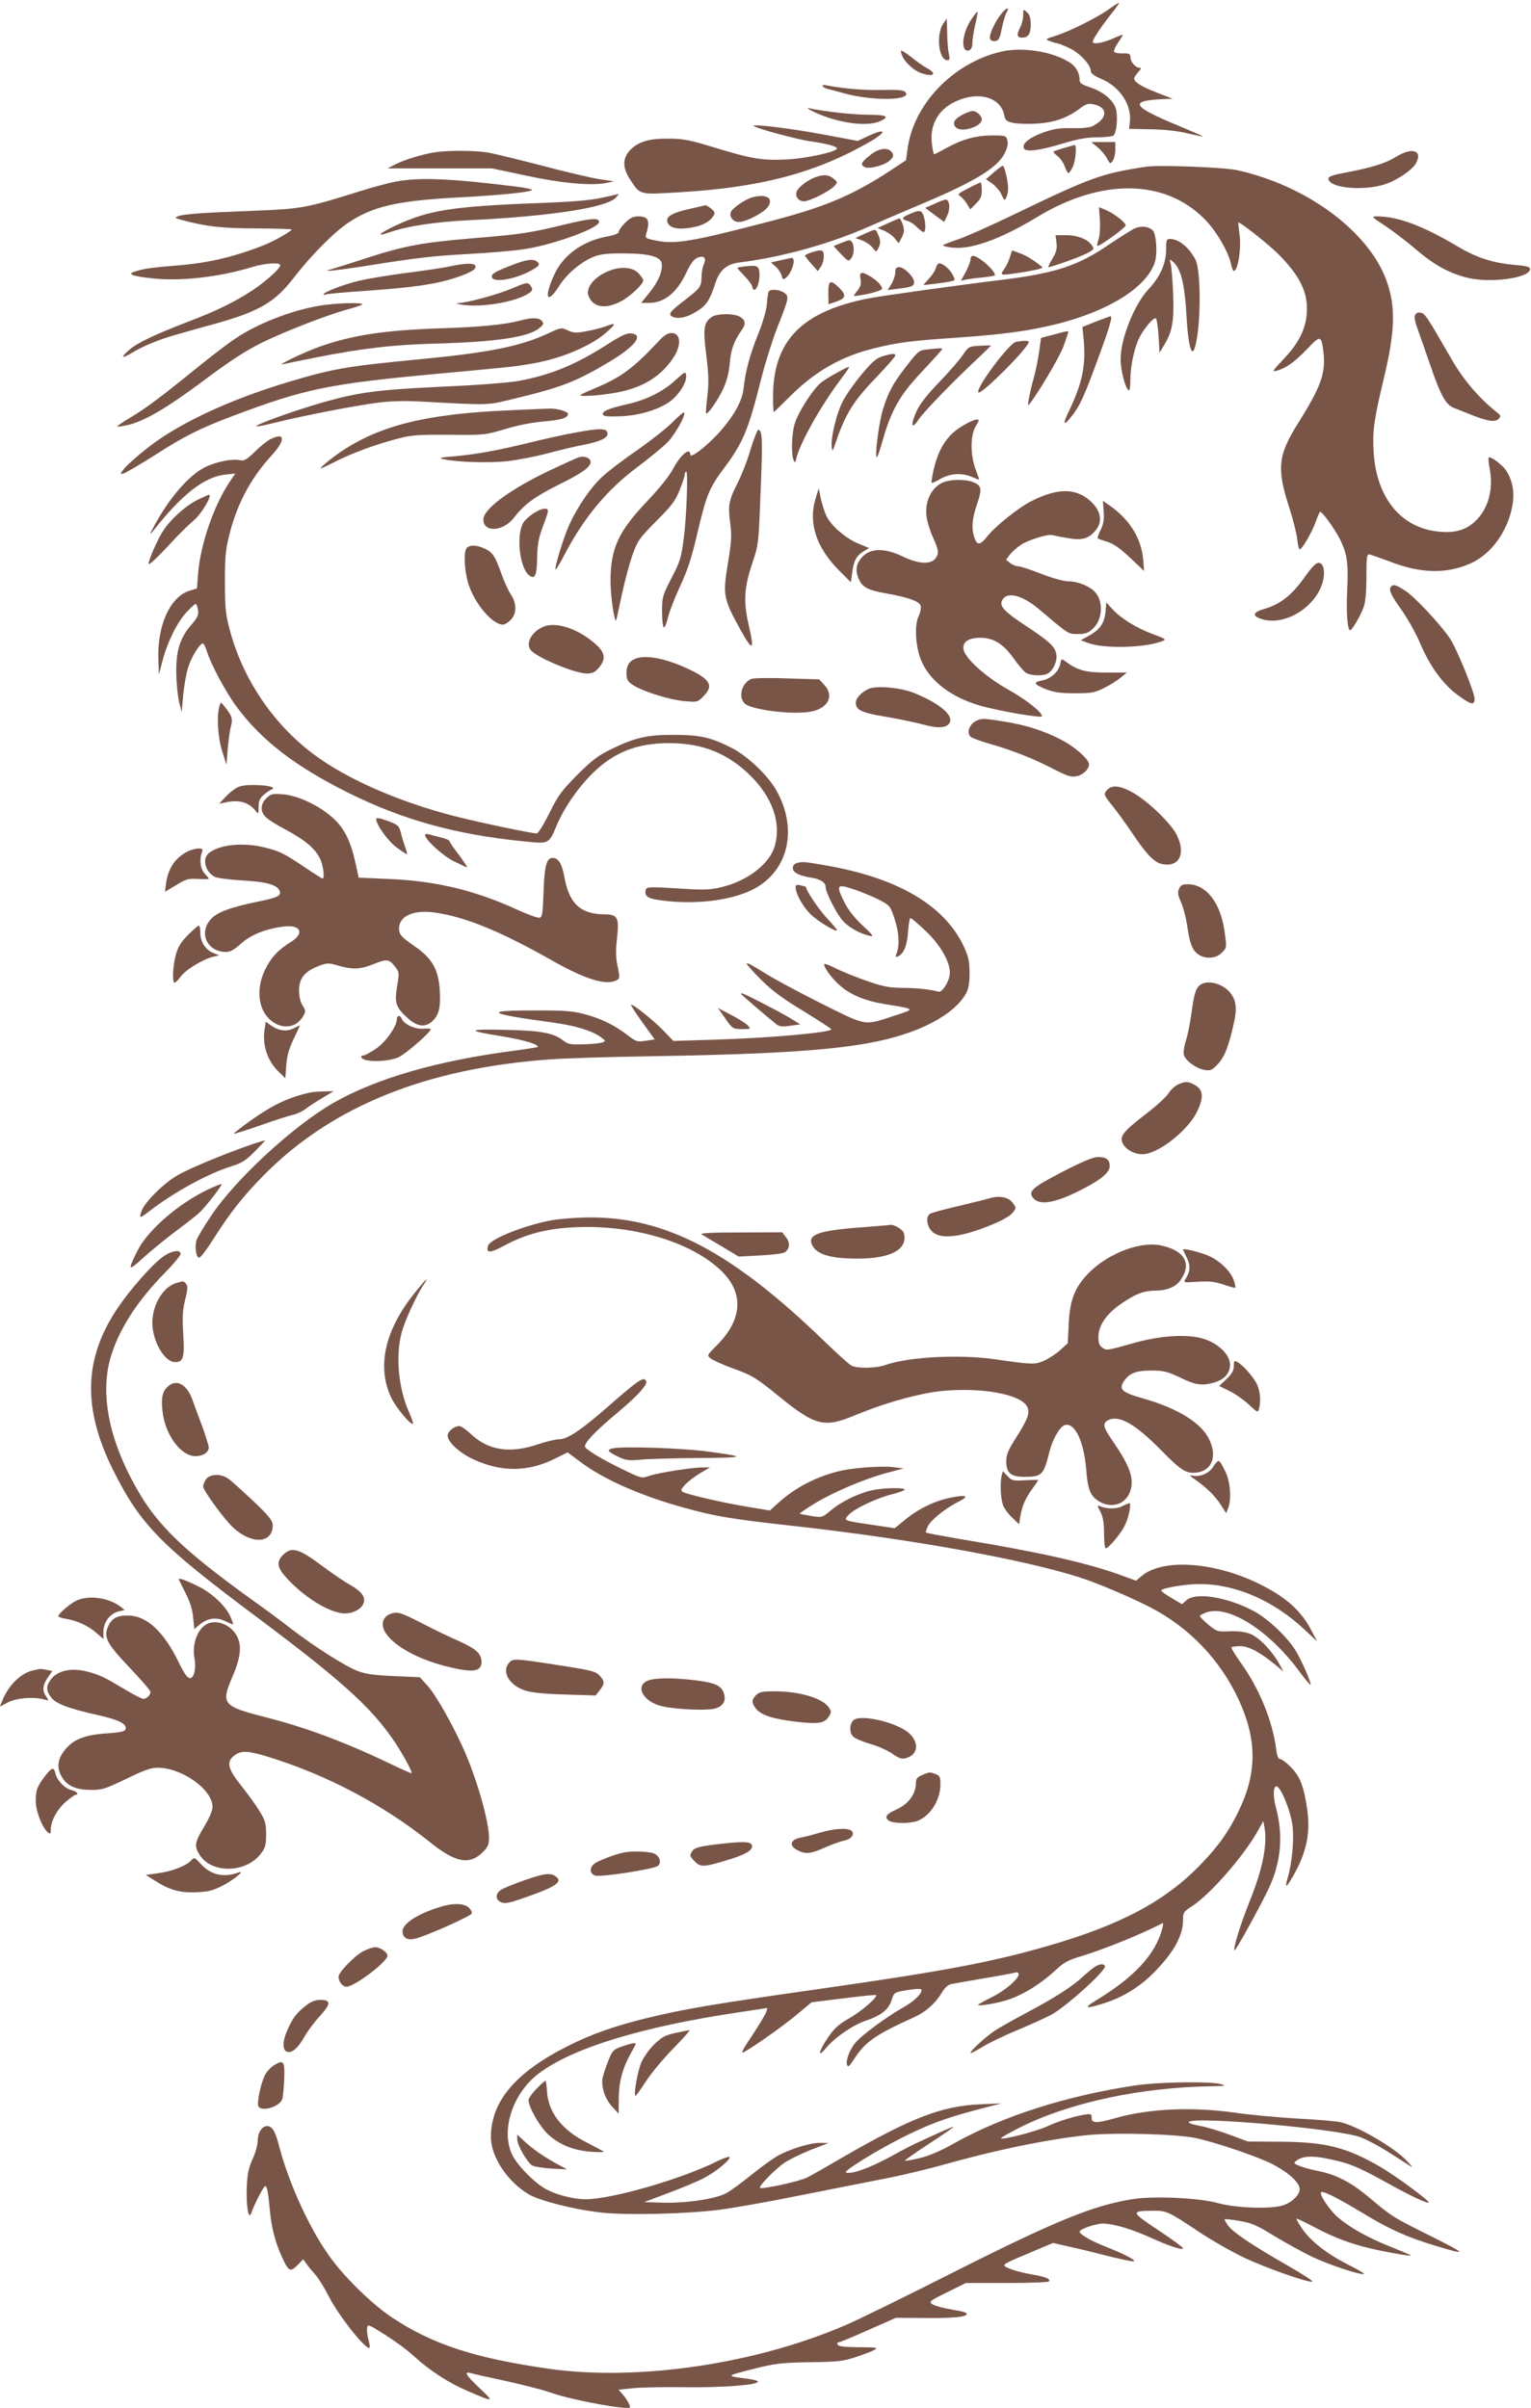 <?xml version="1.0" standalone="no"?>
<!DOCTYPE svg PUBLIC "-//W3C//DTD SVG 20010904//EN"
 "http://www.w3.org/TR/2001/REC-SVG-20010904/DTD/svg10.dtd">
<svg version="1.0" xmlns="http://www.w3.org/2000/svg"
 width="814pt" height="1280pt" viewBox="0 0 814 1280"
 preserveAspectRatio="xMidYMid meet">
<g transform="translate(0,1280) scale(0.1,-0.1)"
fill="#795548" stroke="none">
<path d="M5900 12754 c-59 -44 -213 -121 -287 -144 -57 -18 -58 -18 -30 -29
16 -6 33 -11 38 -11 6 0 35 -12 65 -26 56 -26 114 -89 114 -124 0 -10 19 -24
54 -39 100 -41 165 -140 153 -231 l-4 -35 111 -2 c71 -1 141 -8 196 -21 47
-11 86 -19 87 -18 1 1 -55 26 -125 55 -254 105 -273 135 -92 144 l55 2 -85 33
c-84 33 -120 56 -120 75 0 6 10 21 22 34 16 18 18 23 6 23 -21 0 -48 32 -48
57 0 17 -6 20 -41 19 -23 -1 -44 4 -46 10 -2 6 8 27 22 48 14 20 25 39 25 41
0 2 -25 -7 -55 -21 -54 -23 -105 -32 -105 -16 0 13 41 75 92 140 28 35 49 64
47 66 -2 2 -24 -12 -49 -30z"/>
<path d="M5325 12728 c-35 -42 -68 -115 -61 -134 3 -9 15 -14 28 -12 18 2 24
14 34 65 7 34 18 71 24 83 19 35 5 34 -25 -2z"/>
<path d="M5440 12719 c0 -19 -7 -47 -15 -63 -21 -40 -19 -56 8 -56 34 0 47 19
47 70 0 34 -5 52 -20 65 -20 18 -20 17 -20 -16z"/>
<path d="M5160 12690 c-48 -75 -52 -174 -6 -157 10 4 16 18 16 39 0 18 7 62
15 97 9 35 14 66 12 68 -3 2 -19 -19 -37 -47z"/>
<path d="M5014 12673 c-38 -60 -23 -193 23 -193 13 0 14 6 7 38 -4 20 -8 70
-8 110 -1 39 -2 72 -2 72 -1 0 -10 -12 -20 -27z"/>
<path d="M4790 12530 c0 -40 57 -101 109 -119 66 -22 86 -4 29 27 -17 9 -55
36 -85 60 -29 23 -53 37 -53 32z"/>
<path d="M5325 12526 c-257 -59 -470 -281 -500 -520 l-8 -58 -96 -63 c-195
-126 -336 -185 -626 -261 -406 -106 -501 -123 -601 -104 -60 12 -65 14 -59 34
23 74 13 96 -42 96 -26 0 -43 -8 -69 -34 -19 -19 -34 -40 -34 -48 0 -9 -23
-18 -67 -26 -129 -25 -231 -100 -278 -206 -55 -121 -36 -157 28 -56 42 67 119
130 188 157 32 12 73 17 154 16 134 0 198 -17 203 -53 6 -41 -17 -96 -64 -154
l-45 -56 41 0 c82 0 149 54 199 161 21 44 39 70 57 78 36 16 52 1 36 -34 -7
-14 -12 -45 -12 -68 -1 -50 -7 -59 -85 -119 -80 -61 -93 -77 -74 -89 23 -15
67 -10 107 11 74 39 93 64 126 167 23 68 59 99 128 108 227 28 485 100 698
195 52 23 164 71 249 107 295 123 420 198 461 275 16 31 21 52 16 71 -6 26 -9
27 -79 27 -88 0 -160 -20 -244 -66 -34 -19 -64 -34 -66 -34 -3 0 -9 24 -12 54
-13 98 30 178 116 222 123 62 248 31 268 -67 6 -29 12 -34 46 -42 22 -5 79 -7
126 -4 93 5 165 30 234 83 28 21 42 25 67 20 80 -16 79 -74 -2 -116 -16 -8
-56 -13 -109 -11 -70 1 -97 -3 -159 -25 -72 -27 -112 -60 -97 -84 12 -19 82
-10 198 25 86 26 134 35 189 35 40 0 79 4 87 9 19 13 27 113 11 151 -18 44
-72 86 -135 106 -45 15 -55 22 -55 40 0 37 -21 73 -56 94 -92 57 -248 81 -359
56z"/>
<path d="M4374 12342 c3 -5 16 -12 28 -15 13 -3 48 -12 78 -21 157 -45 379
-41 332 6 -10 9 -42 12 -118 10 -93 -3 -212 7 -298 24 -17 4 -26 2 -22 -4z"/>
<path d="M4330 12204 c121 -57 274 -79 345 -50 59 25 42 36 -57 36 -80 0 -234
17 -318 35 -14 3 0 -7 30 -21z"/>
<path d="M5121 12192 c-46 -23 -59 -45 -41 -67 27 -33 140 0 140 41 0 18 -28
44 -48 44 -9 0 -32 -8 -51 -18z"/>
<path d="M4008 12130 c14 -13 234 -72 300 -81 85 -12 142 -27 142 -38 0 -18
-166 -54 -273 -59 -127 -5 -180 3 -382 65 -124 38 -164 46 -235 46 -105 2
-164 -15 -207 -58 -43 -43 -45 -93 -5 -156 57 -87 46 -84 265 -71 435 26 725
103 1015 270 92 54 82 73 -16 27 l-52 -24 -188 35 c-176 33 -381 57 -364 44z"/>
<path d="M5836 12017 c19 -16 42 -43 50 -60 16 -29 17 -30 30 -12 8 10 14 37
14 60 l0 40 -64 0 -64 0 34 -28z"/>
<path d="M5655 12013 c-27 -8 -52 -17 -54 -19 -2 -2 8 -13 22 -24 14 -11 32
-36 38 -55 7 -19 16 -35 20 -35 4 0 14 15 23 34 16 34 22 117 9 115 -5 -1 -30
-8 -58 -16z"/>
<path d="M4630 11978 c-51 -39 -58 -53 -33 -66 25 -13 109 10 136 37 17 17 19
25 11 39 -19 30 -67 27 -114 -10z"/>
<path d="M2308 11990 c-69 -12 -157 -39 -205 -63 l-42 -22 277 0 277 0 180
-38 c189 -41 345 -55 425 -40 l45 9 -80 12 c-44 7 -181 39 -305 72 -124 32
-254 64 -290 70 -74 11 -213 11 -282 0z"/>
<path d="M7420 11965 c-53 -33 -129 -57 -280 -85 -73 -14 -88 -23 -71 -44 33
-39 189 -48 290 -17 67 21 150 77 170 114 37 69 -23 86 -109 32z"/>
<path d="M5283 11883 l-41 -36 31 -21 c17 -12 38 -35 47 -51 8 -17 16 -32 18
-35 7 -11 22 28 22 58 0 39 -20 122 -29 121 -3 0 -25 -16 -48 -36z"/>
<path d="M6095 11914 c-237 -36 -289 -54 -700 -252 -126 -61 -263 -122 -303
-135 -40 -13 -75 -27 -78 -30 -3 -3 15 -9 40 -12 102 -16 262 41 463 163 340
205 675 201 887 -12 62 -62 129 -176 142 -244 4 -18 10 -32 14 -32 22 0 41
121 30 196 -4 33 -7 60 -6 61 6 7 169 -122 219 -174 111 -114 152 -200 145
-306 -6 -87 -42 -160 -123 -245 -62 -66 -64 -70 -35 -62 49 14 92 45 160 115
70 74 75 73 86 -13 14 -113 -11 -185 -133 -379 -109 -173 -116 -243 -48 -452
20 -62 39 -137 42 -167 3 -30 9 -54 13 -54 13 0 66 92 86 148 10 28 20 52 23
52 12 -1 77 -91 103 -142 40 -78 48 -132 41 -271 -6 -119 1 -217 15 -217 11 0
58 81 73 125 9 25 14 86 14 160 0 101 2 120 15 118 8 -1 56 -18 107 -37 166
-65 305 -68 433 -10 107 48 194 166 220 301 14 71 4 134 -31 190 -19 31 -85
80 -94 71 -3 -3 0 -31 6 -63 20 -111 -10 -214 -81 -279 -49 -44 -106 -60 -188
-52 -203 18 -335 180 -349 427 -6 107 2 168 52 377 64 263 67 394 15 535 -97
260 -423 500 -790 582 -73 16 -412 29 -485 19z"/>
<path d="M4335 11858 c-42 -15 -92 -54 -100 -78 -8 -26 11 -50 40 -50 29 0
137 54 161 81 19 21 18 21 -5 40 -26 21 -51 23 -96 7z"/>
<path d="M2105 11835 c-38 -7 -124 -30 -190 -51 -288 -90 -310 -94 -560 -104
-286 -11 -378 -18 -407 -29 -21 -8 -20 -9 17 -20 130 -35 216 -45 397 -45 104
-1 188 -3 188 -6 0 -9 -92 -61 -144 -82 -157 -62 -295 -95 -451 -108 -147 -12
-186 -17 -234 -32 -48 -15 -24 -25 84 -37 150 -18 361 6 534 59 67 21 151 27
151 10 0 -17 -79 -88 -149 -134 -91 -60 -193 -110 -341 -166 -177 -68 -270
-112 -313 -150 -47 -40 -42 -49 10 -18 61 38 151 75 253 103 52 15 142 40 200
56 226 63 313 114 409 239 95 123 216 245 294 297 129 86 261 116 574 133 212
11 380 27 401 39 8 4 -33 13 -90 20 -348 43 -508 49 -633 26z"/>
<path d="M5146 11798 c-50 -25 -57 -32 -42 -40 9 -5 26 -24 36 -40 l19 -31 30
31 c25 24 31 39 31 71 0 23 -3 41 -7 41 -5 -1 -35 -15 -67 -32z"/>
<path d="M3200 11749 c-61 -14 -160 -22 -350 -29 -448 -17 -575 -38 -749 -120
-88 -42 -105 -61 -31 -35 94 33 244 56 433 65 429 21 724 67 772 120 10 11 16
19 14 19 -2 -1 -42 -10 -89 -20z"/>
<path d="M3996 11750 c-36 -11 -103 -57 -110 -77 -10 -25 12 -53 42 -53 37 0
127 46 152 77 38 49 -5 76 -84 53z"/>
<path d="M4967 11716 l-48 -21 51 -38 50 -37 16 34 c18 36 13 87 -9 85 -6 0
-33 -10 -60 -23z"/>
<path d="M3668 11690 c-98 -22 -130 -42 -119 -72 11 -30 54 -40 126 -28 60 10
99 31 119 64 9 14 6 21 -13 37 -13 10 -26 18 -30 18 -3 -1 -41 -9 -83 -19z"/>
<path d="M5848 11630 c2 -39 0 -82 -7 -101 -6 -18 -9 -34 -7 -36 7 -7 151 97
151 109 0 15 -63 64 -106 82 l-36 15 5 -69z"/>
<path d="M4838 11663 c-44 -18 -48 -28 -14 -37 14 -3 38 -19 54 -36 16 -16 32
-26 36 -23 9 10 7 58 -4 87 -11 30 -21 31 -72 9z"/>
<path d="M7361 11602 c41 -27 115 -83 164 -125 99 -85 177 -128 275 -153 122
-31 335 -2 335 46 0 12 -19 17 -85 22 -115 11 -199 38 -300 98 -189 112 -319
160 -432 160 -28 0 -24 -4 43 -48z"/>
<path d="M2995 11605 c-172 -42 -230 -51 -465 -70 -286 -24 -373 -40 -573
-104 -100 -33 -191 -61 -202 -64 l-20 -5 20 -1 c11 0 92 10 180 24 284 45 357
54 556 65 107 6 240 17 293 25 155 23 401 112 401 145 0 24 -41 21 -190 -15z"/>
<path d="M4720 11613 l-55 -25 35 -14 c19 -8 45 -26 57 -41 l21 -26 17 32 c13
27 14 38 5 67 -6 19 -15 34 -18 33 -4 0 -32 -12 -62 -26z"/>
<path d="M6033 11586 c-17 -8 -80 -48 -140 -88 -159 -109 -280 -149 -548 -183
-269 -33 -653 -87 -722 -100 -359 -69 -512 -225 -513 -522 0 -46 2 -83 4 -83
2 0 41 38 87 84 133 132 270 211 444 254 122 31 200 41 440 57 257 18 386 36
539 74 275 70 473 195 516 327 15 45 8 150 -11 169 -22 22 -61 26 -96 11z"/>
<path d="M4596 11557 l-48 -22 36 -13 c19 -7 44 -24 55 -38 19 -24 20 -25 30
-5 14 25 14 44 -1 76 -13 30 -10 30 -72 2z"/>
<path d="M5617 11511 c4 -32 0 -50 -21 -85 -15 -26 -25 -46 -22 -46 17 0 168
54 204 73 40 21 41 24 27 43 -22 33 -77 54 -138 54 l-55 0 5 -39z"/>
<path d="M4510 11522 c-8 -2 -29 -10 -47 -17 l-31 -13 39 -42 c38 -40 41 -41
54 -24 25 33 14 105 -15 96z"/>
<path d="M6200 11473 c0 -73 -32 -145 -94 -211 -76 -81 -148 -263 -148 -372 0
-58 25 -154 43 -165 5 -4 9 21 9 57 0 74 22 173 49 226 27 51 77 109 87 99 5
-5 11 -47 14 -95 l5 -87 27 45 c42 71 51 125 45 273 -3 73 -9 143 -13 157 -7
23 -6 24 10 11 45 -37 65 -117 75 -301 8 -137 25 -207 41 -165 35 94 38 411 6
475 -34 65 -89 110 -136 110 -18 0 -20 -6 -20 -57z"/>
<path d="M4313 11458 c-18 -6 -33 -14 -33 -17 1 -3 16 -23 34 -44 l34 -38 16
23 c9 12 16 37 16 55 0 36 -9 39 -67 21z"/>
<path d="M5369 11432 c-6 -20 -20 -49 -31 -64 -24 -34 -23 -34 106 -14 82 14
106 21 95 29 -47 37 -83 59 -117 71 l-41 15 -12 -37z"/>
<path d="M5160 11421 c0 -10 -11 -39 -25 -66 l-26 -47 23 5 c13 3 53 9 91 12
37 4 67 9 67 12 0 26 -87 103 -117 103 -7 0 -13 -8 -13 -19z"/>
<path d="M4147 11416 l-48 -11 25 -22 c14 -12 28 -34 32 -48 5 -21 9 -23 21
-13 35 28 58 109 31 107 -7 -1 -35 -7 -61 -13z"/>
<path d="M2730 11394 c-94 -36 -115 -48 -115 -64 0 -38 135 -14 223 40 28 17
32 23 22 35 -18 21 -55 18 -130 -11z"/>
<path d="M2395 11385 c-33 -8 -136 -23 -230 -35 -93 -12 -208 -31 -255 -42
-84 -20 -190 -61 -190 -73 0 -3 4 -4 9 -1 5 4 108 13 228 21 250 18 365 35
472 71 81 28 108 45 97 63 -9 14 -53 12 -131 -4z"/>
<path d="M4976 11376 c-3 -13 -19 -38 -36 -56 -16 -18 -30 -33 -30 -34 0 -3
119 12 148 19 21 5 22 7 7 35 -16 30 -51 60 -71 60 -7 0 -15 -11 -18 -24z"/>
<path d="M3953 11383 c-18 -2 -33 -5 -33 -7 0 -2 18 -22 40 -45 22 -23 40 -48
40 -56 0 -8 5 -15 10 -15 16 0 31 50 28 89 -3 39 -14 43 -85 34z"/>
<path d="M3254 11366 c-85 -27 -143 -92 -125 -139 23 -60 87 -72 168 -31 49
24 123 93 123 113 0 6 -10 22 -23 36 -27 32 -84 40 -143 21z"/>
<path d="M4760 11353 c0 -16 -9 -43 -20 -62 l-21 -33 53 7 c77 9 88 14 88 36
0 27 -53 79 -79 79 -16 0 -21 -6 -21 -27z"/>
<path d="M4575 11317 c5 -24 1 -39 -14 -59 -12 -14 -21 -28 -21 -31 0 -2 34 3
75 11 41 9 75 21 75 27 -1 17 -24 41 -60 64 -50 30 -62 28 -55 -12z"/>
<path d="M2725 11268 c-74 -32 -237 -77 -289 -79 -18 -1 -5 -5 29 -10 108 -14
288 19 351 65 15 12 17 19 8 32 -15 26 -22 25 -99 -8z"/>
<path d="M4404 11241 l1 -58 42 14 c51 18 54 34 14 74 -46 45 -58 39 -57 -30z"/>
<path d="M4086 11248 c-3 -7 -7 -38 -9 -68 -3 -31 -23 -100 -46 -156 -44 -109
-68 -198 -77 -285 -6 -69 -54 -154 -135 -243 -69 -74 -149 -135 -149 -112 0
42 -52 -2 -92 -77 -20 -38 -74 -105 -141 -175 -149 -158 -190 -246 -191 -417
-1 -75 20 -222 30 -213 1 2 14 61 29 132 15 71 41 168 57 215 29 79 37 90 128
182 81 81 101 107 123 163 15 36 27 73 27 81 0 7 3 16 8 18 11 8 3 -236 -13
-358 -13 -99 -19 -120 -65 -208 -48 -93 -50 -102 -50 -177 0 -43 4 -81 9 -84
5 -4 14 18 21 46 6 29 35 105 64 168 41 88 63 153 91 275 50 212 65 250 142
353 105 141 131 203 201 482 22 85 60 207 85 270 62 157 64 164 36 184 -28 19
-78 21 -83 4z"/>
<path d="M1699 11175 c-152 -25 -332 -96 -450 -176 -35 -23 -117 -86 -182
-138 -213 -173 -291 -231 -370 -278 -42 -25 -76 -48 -73 -50 2 -2 25 1 52 7
89 20 207 88 404 235 147 110 225 160 315 205 126 61 345 146 455 176 36 9 69
21 75 25 14 13 -139 9 -226 -6z"/>
<path d="M7523 11124 c-4 -10 1 -38 11 -63 9 -25 39 -111 66 -189 59 -174 87
-225 132 -241 18 -7 56 -22 83 -33 90 -36 133 -44 152 -25 15 15 14 18 -13 39
-91 73 -173 169 -233 273 -137 237 -145 250 -169 253 -14 2 -25 -3 -29 -14z"/>
<path d="M3784 11115 c-42 -29 -47 -62 -29 -202 13 -102 14 -146 6 -217 -6
-50 -9 -91 -7 -93 8 -9 61 67 89 126 21 44 32 87 37 140 6 73 22 116 61 173
25 34 24 53 -3 72 -29 21 -126 21 -154 1z"/>
<path d="M5825 11090 l-70 -28 5 -49 c16 -150 -3 -246 -80 -405 -32 -67 -25
-75 18 -20 43 54 66 104 136 295 66 178 84 238 69 236 -4 -1 -39 -14 -78 -29z"/>
<path d="M2757 11094 c-73 -19 -211 -33 -412 -39 -300 -10 -470 -36 -644 -97
-80 -28 -240 -105 -196 -94 11 3 88 19 170 35 253 50 415 69 654 75 309 9 478
34 536 80 25 20 28 26 16 40 -16 19 -56 19 -124 0z"/>
<path d="M3216 11064 c-22 -8 -67 -19 -101 -25 -52 -10 -66 -9 -96 5 -35 16
-36 16 -113 -20 -145 -66 -312 -99 -679 -134 -384 -37 -455 -49 -696 -121
-271 -82 -501 -183 -671 -295 -73 -48 -185 -142 -208 -175 -14 -20 -14 -21 9
-14 13 5 87 48 164 97 159 102 238 141 415 208 386 145 507 170 1105 225 384
36 381 35 476 51 160 26 321 94 405 169 53 47 51 52 -10 29z"/>
<path d="M5600 11021 l-65 -17 -11 -79 c-7 -44 -19 -105 -28 -135 -20 -70 -36
-154 -27 -143 43 50 164 254 185 311 14 40 26 75 26 78 0 6 -5 5 -80 -15z"/>
<path d="M3230 10970 c-170 -109 -305 -165 -480 -196 -47 -8 -223 -22 -392
-29 -358 -17 -453 -30 -649 -86 -146 -42 -354 -117 -346 -125 3 -3 50 7 106
21 141 35 427 91 544 105 59 8 144 10 215 6 396 -21 354 -22 523 19 236 57
316 88 494 195 134 81 179 141 110 148 -23 2 -53 -12 -125 -58z"/>
<path d="M3509 10994 c-143 -153 -205 -199 -349 -259 -36 -15 -69 -30 -73 -34
-15 -14 146 0 227 20 120 29 205 86 265 176 46 68 41 133 -9 133 -18 0 -38
-12 -61 -36z"/>
<path d="M5402 10983 c-37 -7 -218 -250 -200 -269 15 -14 268 239 268 269 0 7
-28 7 -68 0z"/>
<path d="M5208 10962 c-56 -3 -58 -4 -90 -50 -17 -26 -74 -91 -125 -144 -63
-65 -102 -115 -119 -152 -35 -76 -28 -104 10 -46 29 43 183 202 319 329 37 35
67 64 65 65 -2 0 -29 0 -60 -2z"/>
<path d="M4925 10942 c-36 -3 -46 -11 -97 -77 -77 -97 -103 -144 -133 -239
-23 -71 -47 -270 -32 -255 4 3 18 45 32 95 46 158 90 235 209 361 58 62 106
115 106 118 0 5 -13 5 -85 -3z"/>
<path d="M4694 10907 c-34 -10 -55 -28 -113 -97 -39 -47 -85 -112 -101 -145
-33 -65 -63 -190 -58 -239 3 -29 5 -27 22 24 50 147 93 217 207 336 60 62 109
118 109 124 0 12 -13 12 -66 -3z"/>
<path d="M4454 10821 c-29 -15 -66 -38 -84 -51 -42 -30 -126 -159 -145 -223
-16 -53 -19 -158 -6 -192 7 -17 9 -16 15 10 22 87 137 289 243 428 24 31 41
57 36 57 -4 0 -31 -13 -59 -29z"/>
<path d="M3592 10780 c-63 -59 -153 -104 -247 -126 -102 -23 -140 -38 -140
-54 0 -12 16 -15 83 -13 97 2 196 29 264 72 52 33 101 107 96 145 -3 23 -5 22
-56 -24z"/>
<path d="M2705 10619 c-439 -19 -685 -80 -894 -221 -50 -34 -115 -88 -106 -88
3 0 40 17 83 39 89 45 219 92 333 121 69 18 107 20 267 19 185 -2 188 -2 297
30 68 21 147 36 208 41 89 7 127 19 127 40 0 13 -60 30 -99 28 -20 0 -117 -5
-216 -9z"/>
<path d="M3575 10555 c-33 -33 -119 -100 -190 -150 -72 -49 -154 -112 -183
-139 -61 -57 -128 -154 -173 -250 -30 -64 -83 -236 -75 -243 2 -3 25 35 50 84
104 196 224 340 383 459 64 48 137 108 162 133 41 43 97 142 89 159 -2 4 -30
-20 -63 -53z"/>
<path d="M5124 10540 c-85 -48 -132 -118 -160 -236 -8 -36 -13 -68 -11 -70 2
-3 24 7 48 21 51 29 112 33 166 10 19 -8 37 -15 38 -15 2 0 -6 24 -17 53 -29
75 -30 181 -1 230 20 33 21 37 5 37 -9 0 -40 -13 -68 -30z"/>
<path d="M3055 10500 c-55 -10 -165 -34 -245 -54 -167 -41 -280 -61 -400 -72
-74 -6 -80 -8 -50 -15 69 -16 246 -21 340 -10 52 6 147 24 210 41 63 17 151
38 195 46 84 17 125 35 125 58 0 31 -35 32 -175 6z"/>
<path d="M4018 10490 c-8 -19 -25 -69 -37 -110 -13 -41 -39 -106 -58 -145 -48
-93 -53 -121 -41 -213 9 -66 8 -96 -12 -217 -28 -169 -24 -187 66 -351 68
-122 77 -115 43 31 -27 121 -22 195 22 325 31 91 32 104 41 325 12 285 12 350
0 372 -9 15 -12 12 -24 -17z"/>
<path d="M1435 10464 c-16 -8 -53 -38 -81 -66 -45 -43 -56 -49 -80 -44 -39 9
-127 -9 -183 -37 -86 -42 -190 -162 -271 -312 -24 -45 -26 -52 -8 -30 156 199
276 292 390 303 l49 5 -31 -46 c-83 -124 -155 -332 -167 -488 l-6 -77 -37 -11
c-105 -31 -175 -185 -168 -368 l3 -78 18 69 c26 101 78 207 127 260 23 25 46
46 50 46 4 0 10 -15 13 -32 3 -27 -2 -40 -34 -77 -61 -69 -83 -137 -82 -256 1
-55 8 -125 15 -155 l14 -55 8 89 c4 48 16 115 26 147 17 57 62 129 79 129 4 0
13 -18 20 -39 21 -70 100 -218 160 -299 133 -179 313 -317 595 -457 290 -144
571 -221 929 -257 138 -14 134 -16 177 85 39 93 112 199 192 278 112 110 235
159 404 159 178 0 311 -53 432 -171 119 -117 166 -252 132 -374 -27 -96 -145
-188 -286 -221 -54 -13 -94 -15 -184 -9 -211 13 -215 13 -218 -11 -5 -34 22
-45 130 -55 178 -16 357 13 461 74 173 102 217 318 104 517 -45 79 -149 178
-232 222 -111 58 -173 72 -310 72 -142 1 -211 -15 -335 -76 -70 -34 -102 -58
-181 -137 -84 -85 -102 -109 -148 -203 -30 -60 -60 -108 -67 -108 -29 0 -328
63 -449 95 -269 70 -525 179 -697 297 -234 159 -411 410 -485 685 -23 85 -27
119 -27 253 -1 118 3 174 18 235 40 175 115 319 230 444 77 84 72 127 -9 85z"/>
<path d="M3080 10370 c-14 -4 -82 -35 -152 -68 -215 -102 -358 -207 -358 -263
0 -72 107 -65 164 11 52 68 110 110 229 170 129 63 177 97 177 124 0 21 -30
34 -60 26z"/>
<path d="M5014 10236 c-67 -29 -103 -113 -85 -198 6 -27 19 -68 30 -91 32 -71
34 -86 17 -112 -24 -37 -92 -34 -176 7 -90 44 -166 45 -209 4 -38 -36 -46 -74
-27 -119 20 -49 47 -63 151 -82 115 -20 172 -41 180 -65 3 -11 -1 -35 -11 -55
-24 -52 -16 -173 18 -245 47 -103 156 -185 303 -229 98 -29 335 -70 335 -58 0
22 -85 89 -182 143 -114 64 -222 160 -234 208 -10 42 22 66 89 66 69 0 122
-33 176 -109 23 -33 52 -67 64 -76 25 -17 89 -20 118 -5 29 16 52 68 45 104
-8 40 -34 65 -164 151 -108 71 -137 101 -126 129 21 55 105 37 199 -43 160
-135 153 -131 206 -131 39 0 55 5 79 28 52 46 58 144 13 194 -27 31 -92 58
-141 58 -27 0 -84 16 -146 40 -56 22 -111 40 -123 40 -11 0 -31 8 -43 18 l-21
17 21 28 c13 16 40 39 61 53 40 25 140 56 162 50 7 -2 44 -9 83 -16 79 -14
114 -4 153 46 34 44 23 102 -31 150 -77 71 -176 71 -315 0 -66 -33 -190 -132
-232 -185 -39 -49 -55 -52 -70 -10 -17 50 -13 103 14 180 28 81 24 101 -26
118 -43 15 -117 13 -155 -3z"/>
<path d="M4335 10146 c-37 -127 5 -255 123 -375 l66 -66 7 51 c8 63 22 90 60
113 l30 18 -56 23 c-67 27 -146 95 -171 147 -10 21 -23 63 -30 93 l-11 55 -18
-59z"/>
<path d="M1052 10144 c-67 -33 -147 -106 -187 -169 -27 -42 -75 -152 -75 -171
0 -11 40 25 115 106 43 47 99 102 124 123 41 33 103 137 82 137 -4 0 -30 -12
-59 -26z"/>
<path d="M5868 10081 c3 -45 -1 -67 -17 -99 -11 -22 -18 -43 -13 -45 4 -2 27
-10 52 -18 31 -9 68 -36 119 -84 l74 -70 -5 62 c-10 110 -70 208 -170 280
l-44 31 4 -57z"/>
<path d="M2846 10077 c-22 -12 -48 -34 -60 -50 -42 -57 -27 -236 24 -282 33
-30 45 -6 46 93 1 68 8 102 28 157 15 39 28 77 29 85 3 23 -25 22 -67 -3z"/>
<path d="M2482 9888 c-18 -18 -14 -119 8 -190 33 -106 127 -218 184 -218 9 0
28 11 41 25 33 32 33 88 1 135 -13 19 -35 69 -50 110 -34 95 -46 113 -89 134
-41 19 -78 21 -95 4z"/>
<path d="M6934 9729 c-66 -93 -128 -141 -210 -165 -63 -18 -69 -37 -18 -54
111 -37 261 43 316 166 26 59 22 128 -8 132 -16 2 -34 -15 -80 -79z"/>
<path d="M7397 9683 c-16 -15 -3 -45 52 -121 32 -45 78 -126 101 -180 52 -123
122 -219 201 -277 70 -51 89 -56 89 -20 0 36 -96 270 -132 323 -52 76 -186
219 -235 251 -47 31 -64 37 -76 24z"/>
<path d="M5878 9548 c-6 -60 -30 -95 -88 -127 l-44 -24 40 -15 c85 -31 301
-26 393 10 24 9 21 11 -51 38 -87 32 -173 86 -216 135 l-30 33 -4 -50z"/>
<path d="M2890 9469 c-68 -28 -101 -97 -62 -131 48 -43 234 -118 291 -118 31
0 44 6 65 31 39 46 34 80 -18 126 -92 81 -209 120 -276 92z"/>
<path d="M3368 9294 c-30 -16 -41 -45 -36 -90 2 -21 13 -34 43 -51 60 -34 191
-74 267 -80 64 -6 68 -5 97 25 59 58 38 93 -92 152 -124 56 -228 72 -279 44z"/>
<path d="M5637 9270 c-8 -39 -50 -78 -93 -86 -53 -10 -49 -20 13 -46 47 -18
77 -23 158 -23 89 0 106 3 155 28 30 15 70 39 88 55 l33 27 -108 0 c-111 0
-155 12 -219 60 -20 15 -22 14 -27 -15z"/>
<path d="M3994 9191 c-51 -22 -70 -95 -35 -130 32 -32 232 -59 336 -46 103 12
145 82 88 144 l-28 30 -170 5 c-96 4 -179 2 -191 -3z"/>
<path d="M4620 9139 c-38 -16 -70 -50 -70 -74 0 -39 31 -54 161 -75 68 -12
157 -30 197 -41 78 -22 126 -19 141 9 22 40 -54 104 -190 159 -70 28 -198 40
-239 22z"/>
<path d="M1166 9044 c-15 -57 -7 -168 16 -239 l22 -70 7 86 c4 47 12 103 18
123 10 39 3 55 -50 119 -3 5 -10 -4 -13 -19z"/>
<path d="M5200 8973 c-44 -16 -66 -68 -37 -91 6 -5 46 -20 87 -32 130 -37 242
-81 342 -133 82 -42 101 -49 132 -43 34 7 66 37 66 63 0 27 -74 93 -148 131
-93 48 -185 78 -306 97 -96 16 -112 17 -136 8z"/>
<path d="M1265 8616 c-16 -7 -46 -30 -65 -51 l-35 -37 35 7 c72 16 122 1 160
-46 14 -18 15 -17 15 22 0 32 6 46 27 64 15 13 33 25 40 28 29 10 -7 22 -75
24 -46 2 -83 -2 -102 -11z"/>
<path d="M5886 8601 c-20 -22 -18 -27 34 -91 20 -25 65 -87 99 -137 74 -112
119 -158 160 -166 89 -18 127 53 79 152 -28 60 -147 176 -228 224 -72 42 -118
47 -144 18z"/>
<path d="M1416 8557 c-32 -32 -33 -71 -3 -100 12 -13 60 -43 106 -67 101 -54
155 -99 181 -151 18 -34 28 -109 15 -109 -3 0 -44 26 -93 59 -110 74 -134 86
-209 105 -118 31 -252 17 -305 -31 -34 -31 -16 -98 34 -124 12 -6 78 -15 147
-19 129 -7 185 -23 198 -56 9 -25 -11 -35 -109 -55 -156 -32 -225 -58 -258
-96 -65 -74 -18 -173 82 -173 22 0 44 12 79 44 53 48 132 79 227 91 90 12 113
-35 40 -81 -69 -42 -108 -85 -139 -149 -49 -102 -37 -211 30 -268 62 -51 136
-42 173 22 14 24 14 29 -3 56 -12 19 -19 49 -19 81 0 64 30 101 104 129 43 17
53 17 95 5 86 -25 123 -24 196 5 74 30 84 28 119 -18 19 -25 19 -32 7 -101
-14 -88 -7 -110 58 -169 51 -46 96 -50 134 -11 32 32 41 74 35 165 -8 109 -42
167 -136 231 -65 45 -77 58 -80 84 -7 72 73 111 192 93 162 -23 351 -101 624
-256 177 -100 286 -133 341 -103 16 8 17 14 5 72 -10 46 -11 85 -4 146 13 115
5 131 -65 132 -130 1 -189 57 -215 201 -12 68 -32 99 -61 99 -33 0 -44 -40
-49 -180 -4 -118 -7 -135 -22 -138 -10 -2 -63 18 -119 43 -224 103 -434 153
-683 163 l-159 7 -18 82 c-25 114 -60 184 -122 238 -73 65 -183 116 -262 123
-58 4 -65 2 -89 -21z"/>
<path d="M2000 8447 c0 -30 63 -118 108 -151 27 -20 52 -36 55 -36 3 0 -1 17
-9 38 -7 20 -18 55 -23 77 -10 37 -15 41 -71 62 -40 15 -60 18 -60 10z"/>
<path d="M2260 8362 c0 -25 94 -111 153 -140 36 -18 67 -32 70 -32 4 0 -16 29
-43 66 -28 36 -50 69 -50 73 0 5 -21 14 -47 20 -27 7 -56 14 -65 17 -10 3 -18
1 -18 -4z"/>
<path d="M995 8273 c-64 -34 -101 -88 -112 -168 l-6 -45 59 35 c52 32 65 36
117 33 31 -2 57 -1 57 1 0 3 -10 15 -22 28 -22 24 -29 71 -15 111 7 19 5 22
-20 22 -15 -1 -41 -8 -58 -17z"/>
<path d="M4238 8213 c-9 -2 -19 -10 -21 -17 -11 -28 24 -50 96 -61 50 -8 77
-26 77 -51 0 -27 57 -139 89 -176 32 -37 91 -70 144 -82 25 -6 20 2 -37 55
-44 41 -76 82 -97 124 -46 94 -41 99 59 65 46 -16 106 -42 135 -57 49 -27 52
-31 75 -103 23 -73 26 -138 7 -183 -5 -13 -3 -16 8 -11 31 12 50 57 55 131 3
40 8 73 13 73 5 0 40 -30 78 -66 79 -74 131 -163 131 -224 0 -42 -39 -107 -61
-101 -44 12 -114 20 -191 20 -72 1 -103 7 -189 37 -56 19 -129 49 -162 65 -32
17 -61 28 -64 25 -9 -9 36 -73 79 -111 57 -52 134 -84 241 -102 167 -27 165
-25 55 -61 -169 -55 -143 -59 -399 68 -123 62 -261 136 -306 166 -46 29 -83
49 -83 43 0 -6 35 -46 78 -88 57 -57 115 -100 225 -166 81 -50 147 -93 147
-96 0 -17 -333 -47 -617 -55 l-223 -7 -52 54 c-54 56 -165 145 -173 138 -2 -2
26 -45 61 -94 l65 -90 -48 -7 c-45 -7 -51 -5 -98 31 -69 53 -143 89 -233 112
-63 16 -109 19 -281 18 -254 0 -223 -18 110 -63 126 -17 212 -43 261 -77 29
-21 30 -23 10 -30 -11 -4 -56 -9 -100 -10 -69 -2 -84 1 -107 20 -53 41 -118
53 -310 57 -205 5 -208 -4 -12 -35 110 -18 197 -44 185 -56 -2 -2 -59 -11
-126 -20 -407 -53 -731 -147 -959 -277 -213 -122 -523 -408 -651 -601 -40 -59
-74 -118 -78 -131 -9 -37 -1 -91 15 -91 7 0 40 43 73 95 88 140 161 233 273
346 361 364 861 566 1520 613 77 6 302 13 500 16 639 10 973 30 1195 71 257
46 452 147 517 265 13 24 18 55 18 109 -1 63 -6 86 -31 140 -103 218 -351 364
-733 430 -116 20 -123 21 -153 13z"/>
<path d="M4230 8083 c1 -34 38 -101 79 -142 37 -37 141 -100 141 -85 0 3 -26
35 -59 70 -43 48 -106 142 -106 160 0 1 -12 4 -27 8 -23 5 -28 3 -28 -11z"/>
<path d="M6269 8076 c-9 -19 -7 -33 10 -71 12 -27 26 -80 32 -119 14 -99 27
-133 56 -156 37 -29 97 -27 128 5 28 27 28 26 15 119 -22 150 -98 246 -195
246 -28 0 -38 -5 -46 -24z"/>
<path d="M1000 7831 c-35 -35 -53 -63 -64 -102 -16 -53 -21 -140 -10 -152 4
-3 19 11 34 31 27 38 118 93 175 107 l30 7 -32 13 c-41 17 -68 59 -68 107 0
21 -3 38 -8 38 -4 0 -30 -22 -57 -49z"/>
<path d="M6388 7569 c-29 -16 -38 -43 -53 -153 -8 -58 -22 -126 -31 -151 -8
-26 -13 -58 -10 -71 8 -31 66 -74 110 -81 32 -5 40 -2 70 30 37 39 59 96 86
218 19 83 12 128 -25 169 -38 41 -110 61 -147 39z"/>
<path d="M3940 7517 c0 -3 130 -115 186 -160 18 -14 32 -16 76 -9 l53 7 -60
37 c-59 35 -240 128 -250 128 -3 0 -5 -2 -5 -3z"/>
<path d="M3856 7387 c38 -55 40 -56 88 -57 48 0 49 1 32 19 -10 11 -49 36 -88
56 l-71 37 39 -55z"/>
<path d="M2110 7383 c0 -39 -60 -123 -112 -158 -29 -19 -58 -35 -65 -35 -22 0
-14 -17 10 -24 46 -12 132 -5 175 14 38 17 172 133 172 149 0 4 -18 5 -40 3
-42 -4 -103 24 -114 53 -8 21 -26 19 -26 -2z"/>
<path d="M1406 7324 c-11 -83 17 -165 77 -222 l34 -33 5 69 c4 51 14 87 40
141 19 39 33 71 33 71 -1 0 -16 -7 -34 -16 -38 -19 -80 -13 -121 16 l-27 19
-7 -45z"/>
<path d="M6264 7036 c-17 -8 -40 -29 -51 -47 -12 -19 -65 -68 -119 -109 -120
-92 -142 -120 -126 -154 16 -36 60 -61 107 -61 82 0 244 128 291 229 36 77 31
116 -17 141 -34 18 -45 18 -85 1z"/>
<path d="M1655 6994 c-118 -25 -201 -64 -328 -154 -48 -35 -86 -64 -84 -66 2
-2 66 18 143 45 76 27 155 52 174 56 19 4 48 18 65 31 16 12 57 39 89 58 l60
36 -50 -1 c-27 -1 -58 -3 -69 -5z"/>
<path d="M1350 6721 c-139 -47 -346 -132 -408 -169 -76 -45 -174 -143 -190
-191 -13 -38 -9 -38 37 -3 130 102 318 205 442 243 55 17 75 30 124 79 33 33
57 60 55 59 -3 0 -30 -8 -60 -18z"/>
<path d="M5648 6571 c-164 -85 -185 -105 -152 -142 33 -36 113 -23 237 39 117
58 167 98 167 134 0 34 -18 48 -61 48 -27 0 -80 -22 -191 -79z"/>
<path d="M1111 6480 c-161 -76 -324 -217 -380 -328 -54 -107 -50 -112 30 -38
41 37 119 101 174 142 55 41 111 85 125 98 31 28 123 147 118 152 -2 2 -32
-10 -67 -26z"/>
<path d="M5255 6429 c-16 -5 -91 -23 -165 -41 -74 -17 -141 -35 -147 -41 -22
-16 -15 -66 12 -92 44 -45 154 -33 320 36 56 23 97 47 109 63 20 26 20 26 -1
54 -22 30 -73 39 -128 21z"/>
<path d="M2940 6315 c-142 -24 -334 -100 -345 -136 -13 -41 10 -41 86 0 116
63 231 92 384 98 310 13 620 -82 775 -237 116 -116 106 -255 -27 -389 -55 -55
-55 -55 -34 -72 11 -9 60 -31 108 -49 112 -40 129 -50 257 -154 191 -155 238
-167 401 -99 125 51 231 85 360 113 228 50 530 11 559 -73 11 -32 0 -61 -65
-164 -39 -61 -49 -86 -49 -120 0 -62 24 -83 95 -83 95 0 104 9 135 135 16 65
55 132 81 140 53 17 102 -86 114 -235 8 -107 22 -142 68 -170 67 -41 144 -16
167 56 21 64 -2 130 -91 260 -54 78 -59 98 -28 115 57 30 144 -19 280 -157
110 -112 136 -128 193 -121 79 11 108 84 67 172 -41 91 -167 169 -357 223
-107 30 -126 47 -100 88 30 45 64 59 146 59 66 0 84 -4 154 -37 82 -40 116
-45 180 -27 55 15 86 50 86 95 0 54 -65 116 -145 139 -84 25 -227 16 -365 -23
-148 -42 -147 -41 -169 -25 -16 10 -21 25 -21 57 0 61 44 124 122 177 76 52
118 68 181 69 61 0 109 20 134 56 61 87 22 157 -104 184 -106 23 -269 -37
-374 -136 -82 -79 -111 -149 -117 -282 l-5 -102 -40 -36 c-22 -20 -60 -45 -85
-56 -49 -22 -61 -22 -262 7 -189 27 -459 13 -581 -30 -49 -18 -151 -20 -182
-4 -12 7 -74 62 -137 123 -498 483 -851 669 -1265 665 -60 -1 -144 -7 -185
-14z"/>
<path d="M4615 6279 c-247 -17 -316 -37 -301 -87 18 -57 93 -82 245 -82 178 0
268 49 247 134 -5 21 -54 50 -75 45 -3 -1 -55 -5 -116 -10z"/>
<path d="M3730 6239 c8 -5 56 -34 106 -63 l91 -55 117 6 c64 3 122 11 130 17
25 20 28 51 5 79 l-20 27 -222 -1 c-145 0 -217 -3 -207 -10z"/>
<path d="M6290 6158 c0 -2 9 -21 20 -43 20 -40 19 -72 -6 -112 -13 -21 -13
-21 64 -16 61 4 89 1 137 -15 33 -11 61 -19 63 -17 2 2 -1 19 -8 39 -16 50
-82 112 -144 135 -53 20 -126 37 -126 29z"/>
<path d="M861 6116 c-57 -43 -170 -172 -233 -265 -183 -269 -191 -536 -26
-866 145 -290 251 -398 768 -784 432 -323 592 -466 712 -636 48 -67 113 -184
106 -190 -2 -2 -52 21 -113 50 -245 117 -451 194 -673 250 -218 56 -228 69
-166 213 49 113 52 181 12 234 -31 41 -84 63 -128 53 -61 -13 -102 -103 -86
-190 10 -52 -2 -105 -24 -105 -14 0 -32 26 -64 93 -78 157 -167 239 -265 240
-59 1 -89 -16 -107 -60 -24 -56 -5 -91 117 -219 60 -63 109 -120 109 -127 0
-17 -20 -37 -38 -37 -8 0 -51 22 -96 49 -112 67 -136 79 -203 96 -79 21 -151
7 -188 -36 -30 -37 -32 -62 -5 -99 25 -35 86 -59 245 -95 120 -27 163 -49 152
-78 -4 -10 -30 -16 -94 -20 -101 -6 -166 -26 -206 -65 -59 -56 -72 -113 -37
-169 28 -46 73 -66 151 -67 61 -1 75 4 189 58 96 47 132 60 169 60 129 -1 291
-116 291 -208 0 -20 -17 -60 -45 -106 -50 -84 -53 -101 -25 -147 62 -103 247
-101 327 4 24 31 28 46 28 103 0 57 -4 73 -35 123 -19 32 -63 92 -97 135 -72
90 -81 127 -37 161 35 27 70 26 173 -5 315 -96 618 -256 870 -458 133 -107
208 -121 279 -50 26 26 32 40 32 76 0 82 -59 293 -125 448 -56 131 -155 308
-201 359 l-42 46 -138 6 c-107 5 -152 11 -194 28 -65 24 -236 134 -354 225
-44 35 -139 105 -211 156 -360 260 -499 393 -609 589 -143 251 -192 489 -142
681 40 151 141 311 295 467 44 45 81 89 81 98 0 26 -52 17 -99 -19z"/>
<path d="M2201 5923 c-156 -196 -198 -389 -121 -552 26 -54 105 -149 116 -138
2 2 -7 28 -20 58 -57 125 -74 298 -41 424 16 62 77 195 115 253 38 56 15 35
-49 -45z"/>
<path d="M936 5980 c-69 -21 -126 -116 -126 -210 0 -98 64 -210 121 -210 44 0
51 24 43 153 -5 89 -3 126 11 180 13 54 14 71 5 82 -14 17 -14 17 -54 5z"/>
<path d="M6560 5539 c0 -24 -10 -41 -39 -69 l-39 -37 55 -27 c30 -14 76 -47
102 -71 47 -44 49 -45 55 -23 10 39 7 87 -9 126 -16 37 -75 106 -107 123 -16
8 -18 5 -18 -22z"/>
<path d="M3385 5451 c-16 -11 -82 -65 -145 -121 -147 -129 -222 -180 -266
-180 -18 0 -69 -12 -111 -26 -152 -52 -267 -34 -361 55 -24 23 -51 41 -60 41
-27 0 -62 -29 -62 -50 0 -35 62 -92 137 -127 148 -68 287 -68 430 2 l71 35 67
-50 c123 -93 320 -180 552 -244 165 -46 250 -60 573 -96 625 -69 1230 -178
1532 -275 96 -31 268 -104 373 -158 209 -108 373 -280 471 -492 96 -208 98
-382 5 -580 -53 -113 -110 -195 -208 -296 -188 -195 -427 -322 -818 -434 -298
-86 -556 -134 -1230 -230 -542 -77 -700 -104 -893 -151 -172 -42 -298 -86
-422 -149 -278 -139 -410 -295 -410 -484 0 -105 88 -238 202 -305 58 -34 239
-80 380 -96 134 -16 465 -8 638 15 69 9 258 42 420 75 162 32 365 72 450 89
86 16 218 48 295 69 289 82 573 141 785 163 148 15 478 6 580 -16 116 -26 332
-100 409 -140 85 -45 141 -97 141 -131 0 -31 -39 -69 -88 -86 -61 -21 -252
-15 -347 12 -97 27 -340 39 -451 21 -209 -32 -416 -117 -959 -391 -247 -125
-502 -250 -565 -277 -479 -208 -1107 -301 -1580 -234 -394 56 -618 129 -833
271 -102 67 -242 202 -322 309 -112 148 -228 400 -281 604 -8 34 -22 72 -30
84 -31 49 -84 12 -84 -58 0 -20 -12 -63 -27 -95 -21 -47 -28 -78 -31 -149 -4
-96 9 -178 23 -140 18 51 67 145 75 145 10 0 16 -33 25 -131 7 -82 28 -167 62
-241 36 -81 46 -87 84 -49 l31 32 17 -23 c8 -13 30 -39 47 -58 17 -19 50 -72
72 -116 52 -103 200 -289 217 -273 2 3 0 22 -6 43 -6 20 -9 48 -7 61 3 23 6
21 95 -35 51 -32 121 -83 155 -115 86 -78 185 -142 287 -185 138 -60 141 -59
62 15 -74 70 -87 92 -48 81 12 -4 94 -22 182 -41 88 -19 199 -47 247 -64 114
-40 418 -95 418 -76 0 12 -22 50 -42 71 l-19 22 78 8 c43 4 170 7 282 5 197
-2 381 12 381 30 0 4 -21 10 -47 14 -127 16 -127 15 17 52 123 31 150 34 305
37 153 2 178 5 250 29 44 15 87 31 95 37 19 13 13 13 -104 14 -62 1 -90 5 -93
14 -3 6 0 12 6 12 6 0 77 29 157 65 l147 65 151 -1 c149 -2 226 6 226 21 0 5
-12 11 -27 14 -16 3 -53 10 -84 16 -31 6 -65 17 -75 24 -16 12 -8 18 82 62
l99 49 217 0 c119 0 220 4 224 8 13 13 -16 25 -91 38 -73 12 -145 36 -145 48
0 9 19 18 157 76 l102 43 78 -18 c43 -9 134 -31 203 -49 68 -17 134 -31 145
-31 25 1 -44 38 -151 80 -76 30 -134 64 -134 78 0 14 95 46 130 43 61 -4 151
-31 250 -76 102 -46 170 -68 170 -55 0 4 -59 48 -132 96 -146 97 -147 102 -30
103 74 1 81 -2 245 -111 67 -45 173 -105 235 -135 116 -56 344 -136 369 -131
8 2 -52 41 -133 87 -190 109 -288 175 -315 212 -12 17 -20 32 -18 33 2 2 38
-2 79 -9 64 -11 91 -22 185 -80 61 -37 152 -87 202 -111 88 -42 257 -98 276
-91 4 1 -34 24 -86 50 -112 57 -198 124 -244 191 -18 27 -32 51 -30 53 2 2 47
-20 99 -47 113 -60 210 -94 333 -120 111 -23 182 -34 175 -27 -3 2 -52 23
-110 46 -117 47 -214 101 -278 156 -43 38 -99 121 -88 132 9 10 81 -26 221
-110 142 -87 238 -129 390 -175 170 -51 166 -45 -25 51 -205 102 -210 105
-331 207 -95 80 -174 121 -269 140 -36 7 -81 19 -100 27 -33 14 -34 15 -16 29
33 24 82 27 167 9 110 -22 157 -41 307 -124 137 -76 221 -115 228 -108 7 7
-172 139 -253 187 -181 105 -290 134 -528 136 l-180 1 -97 36 c-53 20 -126 42
-163 48 -41 8 -61 16 -53 21 46 29 794 -38 911 -82 30 -11 93 -44 139 -73 45
-29 97 -61 113 -72 30 -19 30 -19 -5 19 -66 71 -262 185 -353 206 -25 5 -127
14 -228 19 -101 6 -247 19 -324 30 -233 34 -466 24 -650 -29 -95 -27 -122 -26
-121 3 1 18 -4 21 -24 19 -57 -7 -149 -35 -209 -63 -60 -28 -239 -74 -249 -65
-2 3 42 28 99 57 267 134 647 215 1029 220 63 1 70 2 45 10 -49 17 -338 13
-460 -6 -362 -54 -705 -163 -961 -307 -73 -41 -134 -67 -184 -79 -41 -10 -77
-16 -79 -14 -2 2 56 43 128 90 72 47 131 87 131 90 0 2 -35 -12 -77 -31 -43
-20 -92 -42 -109 -50 -17 -7 -86 -42 -152 -79 -112 -60 -204 -93 -234 -83 -17
6 150 110 291 182 145 73 231 106 409 153 l127 33 -110 -5 c-206 -8 -369 -71
-735 -282 -85 -50 -170 -98 -188 -107 -41 -21 -252 -67 -252 -54 0 15 83 99
129 131 25 17 88 48 140 69 l96 37 -47 1 c-53 0 -168 -36 -230 -73 -24 -14
-83 -57 -133 -97 -49 -40 -108 -83 -131 -96 -53 -31 -214 -56 -342 -52 l-97 3
130 49 c72 27 156 62 188 79 64 33 146 101 135 112 -3 3 -30 -6 -59 -20 -187
-95 -566 -205 -706 -205 -59 0 -149 22 -205 51 -61 31 -153 124 -183 182 -65
130 -1 330 140 436 178 135 548 248 1058 324 l157 24 -6 -21 c-3 -12 -37 -67
-74 -124 -49 -72 -63 -99 -47 -91 52 28 200 132 278 196 l84 70 169 21 c94 12
172 20 174 17 10 -10 -80 -88 -143 -123 -56 -32 -78 -52 -112 -101 -50 -73
-59 -115 -13 -59 48 58 144 124 215 148 81 27 121 60 136 110 13 42 14 42 112
56 28 4 47 2 47 -4 0 -22 -44 -63 -104 -96 -83 -47 -214 -143 -248 -184 -31
-37 -53 -96 -44 -119 5 -12 13 -5 35 29 60 95 116 133 322 226 60 27 113 74
145 128 17 29 34 44 52 48 15 3 97 17 182 32 85 14 158 28 162 30 4 2 9 0 13
-5 12 -20 -66 -89 -140 -126 -41 -20 -75 -39 -75 -42 0 -7 86 6 141 22 89 25
187 85 274 165 41 39 66 52 140 74 124 38 317 117 427 174 4 2 2 -14 -4 -35
-37 -134 -150 -255 -354 -378 -69 -42 -50 -45 58 -9 97 32 186 89 262 168 99
103 146 189 146 271 0 39 3 44 48 73 92 59 264 254 342 387 l37 65 7 -40 c14
-88 -12 -216 -75 -374 -54 -134 -94 -264 -85 -273 5 -5 137 235 181 328 66
139 79 282 39 431 -19 71 -13 128 10 109 25 -21 68 -132 77 -199 11 -73 -1
-206 -25 -285 -17 -58 -7 -53 32 16 69 123 89 221 73 343 -17 125 -39 183 -88
231 -23 24 -49 43 -57 43 -10 0 -16 17 -21 53 -19 149 -89 321 -188 459 -30
42 -53 79 -49 82 3 3 24 6 47 6 44 0 106 -33 187 -100 l42 -35 -24 44 c-39 68
-105 137 -152 156 -29 11 -64 16 -109 14 -64 -3 -68 -2 -113 34 -25 21 -46 42
-46 47 0 5 18 14 39 21 117 35 324 -96 481 -304 35 -48 66 -85 68 -82 6 6 -45
124 -79 181 -44 72 -148 171 -224 211 -142 75 -308 101 -357 57 l-23 -21 -58
34 c-32 19 -56 37 -53 40 14 14 130 33 205 33 190 0 391 -87 556 -241 l68 -64
-26 50 c-56 111 -136 184 -282 256 -240 118 -513 136 -625 42 l-30 -25 -99 36
c-172 61 -432 119 -835 185 -98 17 -180 32 -183 35 -2 2 3 18 11 35 18 34 97
97 166 131 56 28 38 36 -43 20 -85 -17 -171 -58 -241 -115 l-59 -48 -121 18
c-154 23 -152 22 -124 53 31 33 144 87 229 109 38 9 69 21 69 25 0 12 -111 10
-172 -3 -71 -15 -163 -59 -220 -107 -47 -39 -47 -39 -105 -30 -31 5 -59 11
-61 12 -2 2 36 28 84 57 102 61 262 129 383 161 l86 23 -60 7 c-64 7 -222 -5
-289 -23 -122 -31 -228 -87 -314 -164 l-49 -44 -114 19 c-135 22 -328 67 -349
80 -12 8 -10 14 15 41 17 17 53 44 80 60 l50 29 -39 0 c-57 0 -239 -29 -285
-45 -40 -14 -42 -13 -143 36 -117 57 -198 107 -198 121 0 22 59 84 166 173
117 98 170 157 159 175 -9 14 -15 13 -50 -9z"/>
<path d="M892 5430 c-29 -27 -36 -60 -28 -131 13 -124 97 -239 175 -239 41 0
71 20 71 47 0 8 -16 59 -35 112 -20 53 -43 116 -52 141 -30 83 -85 112 -131
70z"/>
<path d="M3261 5102 c-39 -8 -33 -17 34 -49 33 -15 52 -17 105 -12 36 4 175 8
310 9 260 2 265 6 50 35 -133 18 -442 28 -499 17z"/>
<path d="M6452 5006 c-22 -37 -72 -59 -114 -49 -16 4 -11 -3 17 -22 60 -42
104 -85 136 -134 l28 -44 11 27 c18 49 12 137 -14 192 -13 28 -28 54 -34 58
-6 3 -19 -9 -30 -28z"/>
<path d="M5326 4958 c-10 -41 -6 -128 8 -161 7 -18 29 -47 49 -65 l35 -34 7
43 c10 56 27 95 64 146 17 24 31 44 31 46 0 1 -31 1 -69 -1 -65 -4 -72 -2 -94
22 l-25 26 -6 -22z"/>
<path d="M1096 4938 c-9 -12 -16 -30 -16 -39 0 -21 110 -172 159 -218 99 -92
211 -86 211 12 0 24 -19 48 -106 131 -59 55 -118 109 -133 118 -38 26 -96 23
-115 -4z"/>
<path d="M5966 4794 c-28 -16 -83 -15 -118 0 -15 7 -15 3 3 -30 14 -28 19 -59
19 -116 0 -43 4 -78 9 -78 14 0 79 76 100 119 23 44 38 121 25 121 -5 -1 -22
-8 -38 -16z"/>
<path d="M1505 4535 c-37 -37 -32 -68 21 -125 88 -95 205 -170 286 -184 47 -9
104 14 119 48 16 35 -5 65 -73 104 -29 16 -93 60 -143 97 -126 95 -165 106
-210 60z"/>
<path d="M951 4404 c2 -5 19 -39 37 -75 23 -45 36 -87 39 -128 l6 -60 29 24
c42 35 89 41 138 17 22 -11 40 -18 40 -15 0 2 -6 19 -14 38 -23 55 -95 124
-166 160 -74 37 -114 51 -109 39z"/>
<path d="M410 4294 c-34 -15 -100 -71 -100 -85 0 -4 19 -10 43 -14 59 -10 117
-37 160 -75 l37 -32 0 40 c0 50 36 97 82 107 l31 7 -24 19 c-60 46 -164 61
-229 33z"/>
<path d="M2072 4220 c-35 -15 -47 -51 -28 -89 38 -72 167 -147 324 -187 145
-37 192 -31 192 23 0 43 -29 69 -118 109 -48 21 -138 64 -199 96 -115 59 -131
64 -171 48z"/>
<path d="M2707 3962 c-43 -47 1 -121 86 -148 36 -11 103 -18 213 -21 l161 -5
21 27 c28 35 28 48 0 79 -21 22 -44 28 -219 55 -230 36 -241 37 -262 13z"/>
<path d="M171 3920 c-60 -14 -125 -78 -156 -153 l-16 -38 43 22 c45 24 137 31
191 16 28 -8 28 -7 13 15 -22 31 -20 59 8 101 l24 35 -30 6 c-34 7 -31 7 -77
-4z"/>
<path d="M3438 3864 c-63 -33 -12 -113 85 -134 73 -16 225 -23 272 -13 49 11
68 41 53 85 -14 39 -47 54 -153 67 -125 15 -224 13 -257 -5z"/>
<path d="M4020 3790 c-25 -25 -25 -41 0 -73 27 -34 94 -55 216 -69 116 -13
147 -8 170 27 15 23 15 27 1 49 -33 49 -154 86 -287 86 -67 0 -83 -3 -100 -20z"/>
<path d="M4537 3656 c-22 -22 -22 -69 1 -88 9 -9 50 -26 90 -38 40 -11 93 -35
117 -52 32 -23 50 -29 68 -24 67 16 77 80 22 132 -63 59 -262 105 -298 70z"/>
<path d="M242 3363 c-44 -58 -52 -77 -52 -135 0 -55 34 -142 65 -168 13 -10
15 -8 15 16 1 46 34 107 80 147 24 20 47 37 52 37 21 0 5 19 -21 25 -35 7 -77
50 -86 88 -9 36 -18 34 -53 -10z"/>
<path d="M4903 3365 c-25 -10 -33 -20 -33 -39 0 -62 -40 -116 -106 -145 -52
-23 -63 -40 -39 -58 22 -16 112 -17 152 -2 69 26 122 110 123 192 0 42 -3 49
-26 57 -31 12 -32 12 -71 -5z"/>
<path d="M4360 3059 c-36 -11 -83 -23 -105 -27 -53 -10 -61 -43 -16 -66 43
-23 73 -20 147 14 36 16 81 32 100 36 39 7 60 34 42 52 -18 18 -94 13 -168 -9z"/>
<path d="M3796 2995 c-74 -9 -103 -17 -113 -31 -18 -25 -17 -31 13 -60 29 -30
48 -29 184 13 91 28 127 52 117 77 -8 19 -56 19 -201 1z"/>
<path d="M3315 2953 c-46 -9 -141 -46 -157 -61 -25 -21 -22 -51 5 -61 27 -11
313 34 335 51 20 17 10 51 -18 65 -24 12 -121 16 -165 6z"/>
<path d="M1016 2911 c-26 -29 -105 -59 -177 -68 l-64 -9 43 -27 c82 -53 139
-69 227 -65 67 3 90 10 142 37 60 32 120 82 81 68 -78 -28 -145 -14 -199 44
-35 38 -36 38 -53 20z"/>
<path d="M2786 2805 c-54 -19 -109 -41 -122 -50 -31 -20 -31 -52 0 -66 19 -9
41 -5 113 20 178 61 218 88 178 117 -28 21 -61 17 -169 -21z"/>
<path d="M2330 2661 c-115 -37 -190 -87 -190 -127 0 -32 24 -48 62 -40 52 10
300 120 306 135 3 8 -5 22 -17 33 -29 23 -88 23 -161 -1z"/>
<path d="M1932 2429 c-45 -23 -132 -112 -132 -136 0 -27 21 -53 43 -53 43 1
217 133 217 165 0 18 -39 45 -65 45 -11 0 -39 -9 -63 -21z"/>
<path d="M5825 2348 c-11 -6 -41 -30 -67 -54 -59 -55 -152 -114 -303 -194 -66
-35 -140 -77 -165 -93 -49 -33 -130 -107 -130 -119 0 -4 25 9 57 28 31 20 118
63 194 94 76 32 159 70 184 84 88 52 291 238 280 256 -8 13 -25 12 -50 -2z"/>
<path d="M1630 2142 c-51 -39 -68 -61 -95 -117 -31 -63 -36 -113 -14 -128 25
-16 61 12 97 76 16 29 53 79 82 110 60 66 61 87 3 87 -26 0 -49 -9 -73 -28z"/>
<path d="M3590 1994 c-54 -12 -72 -22 -112 -61 -26 -25 -56 -68 -68 -95 -20
-46 -43 -178 -31 -178 3 0 28 35 56 78 27 42 93 121 146 175 52 53 91 97 85
96 -6 -1 -40 -7 -76 -15z"/>
<path d="M3306 1922 c-45 -16 -50 -21 -72 -76 -13 -32 -26 -73 -30 -90 -9 -48
13 -113 51 -154 l34 -37 1 81 c0 87 20 162 65 242 14 24 25 46 25 48 0 8 -26
3 -74 -14z"/>
<path d="M1453 1820 c-17 -12 -38 -35 -46 -53 -21 -44 -41 -142 -34 -161 12
-32 104 -9 126 32 5 9 10 57 12 107 4 101 -2 110 -58 75z"/>
<path d="M2852 1697 c-23 -23 -42 -51 -42 -60 0 -35 54 -131 97 -175 59 -58
135 -91 231 -99 42 -3 75 -3 72 0 -3 3 -42 24 -87 47 -135 67 -209 162 -215
277 -2 29 -5 53 -8 53 -3 0 -25 -19 -48 -43z"/>
<path d="M2750 1429 c0 -32 54 -125 81 -140 12 -6 58 -13 103 -16 l81 -4 -63
34 c-71 40 -122 76 -169 120 l-33 31 0 -25z"/>
</g>
</svg>
